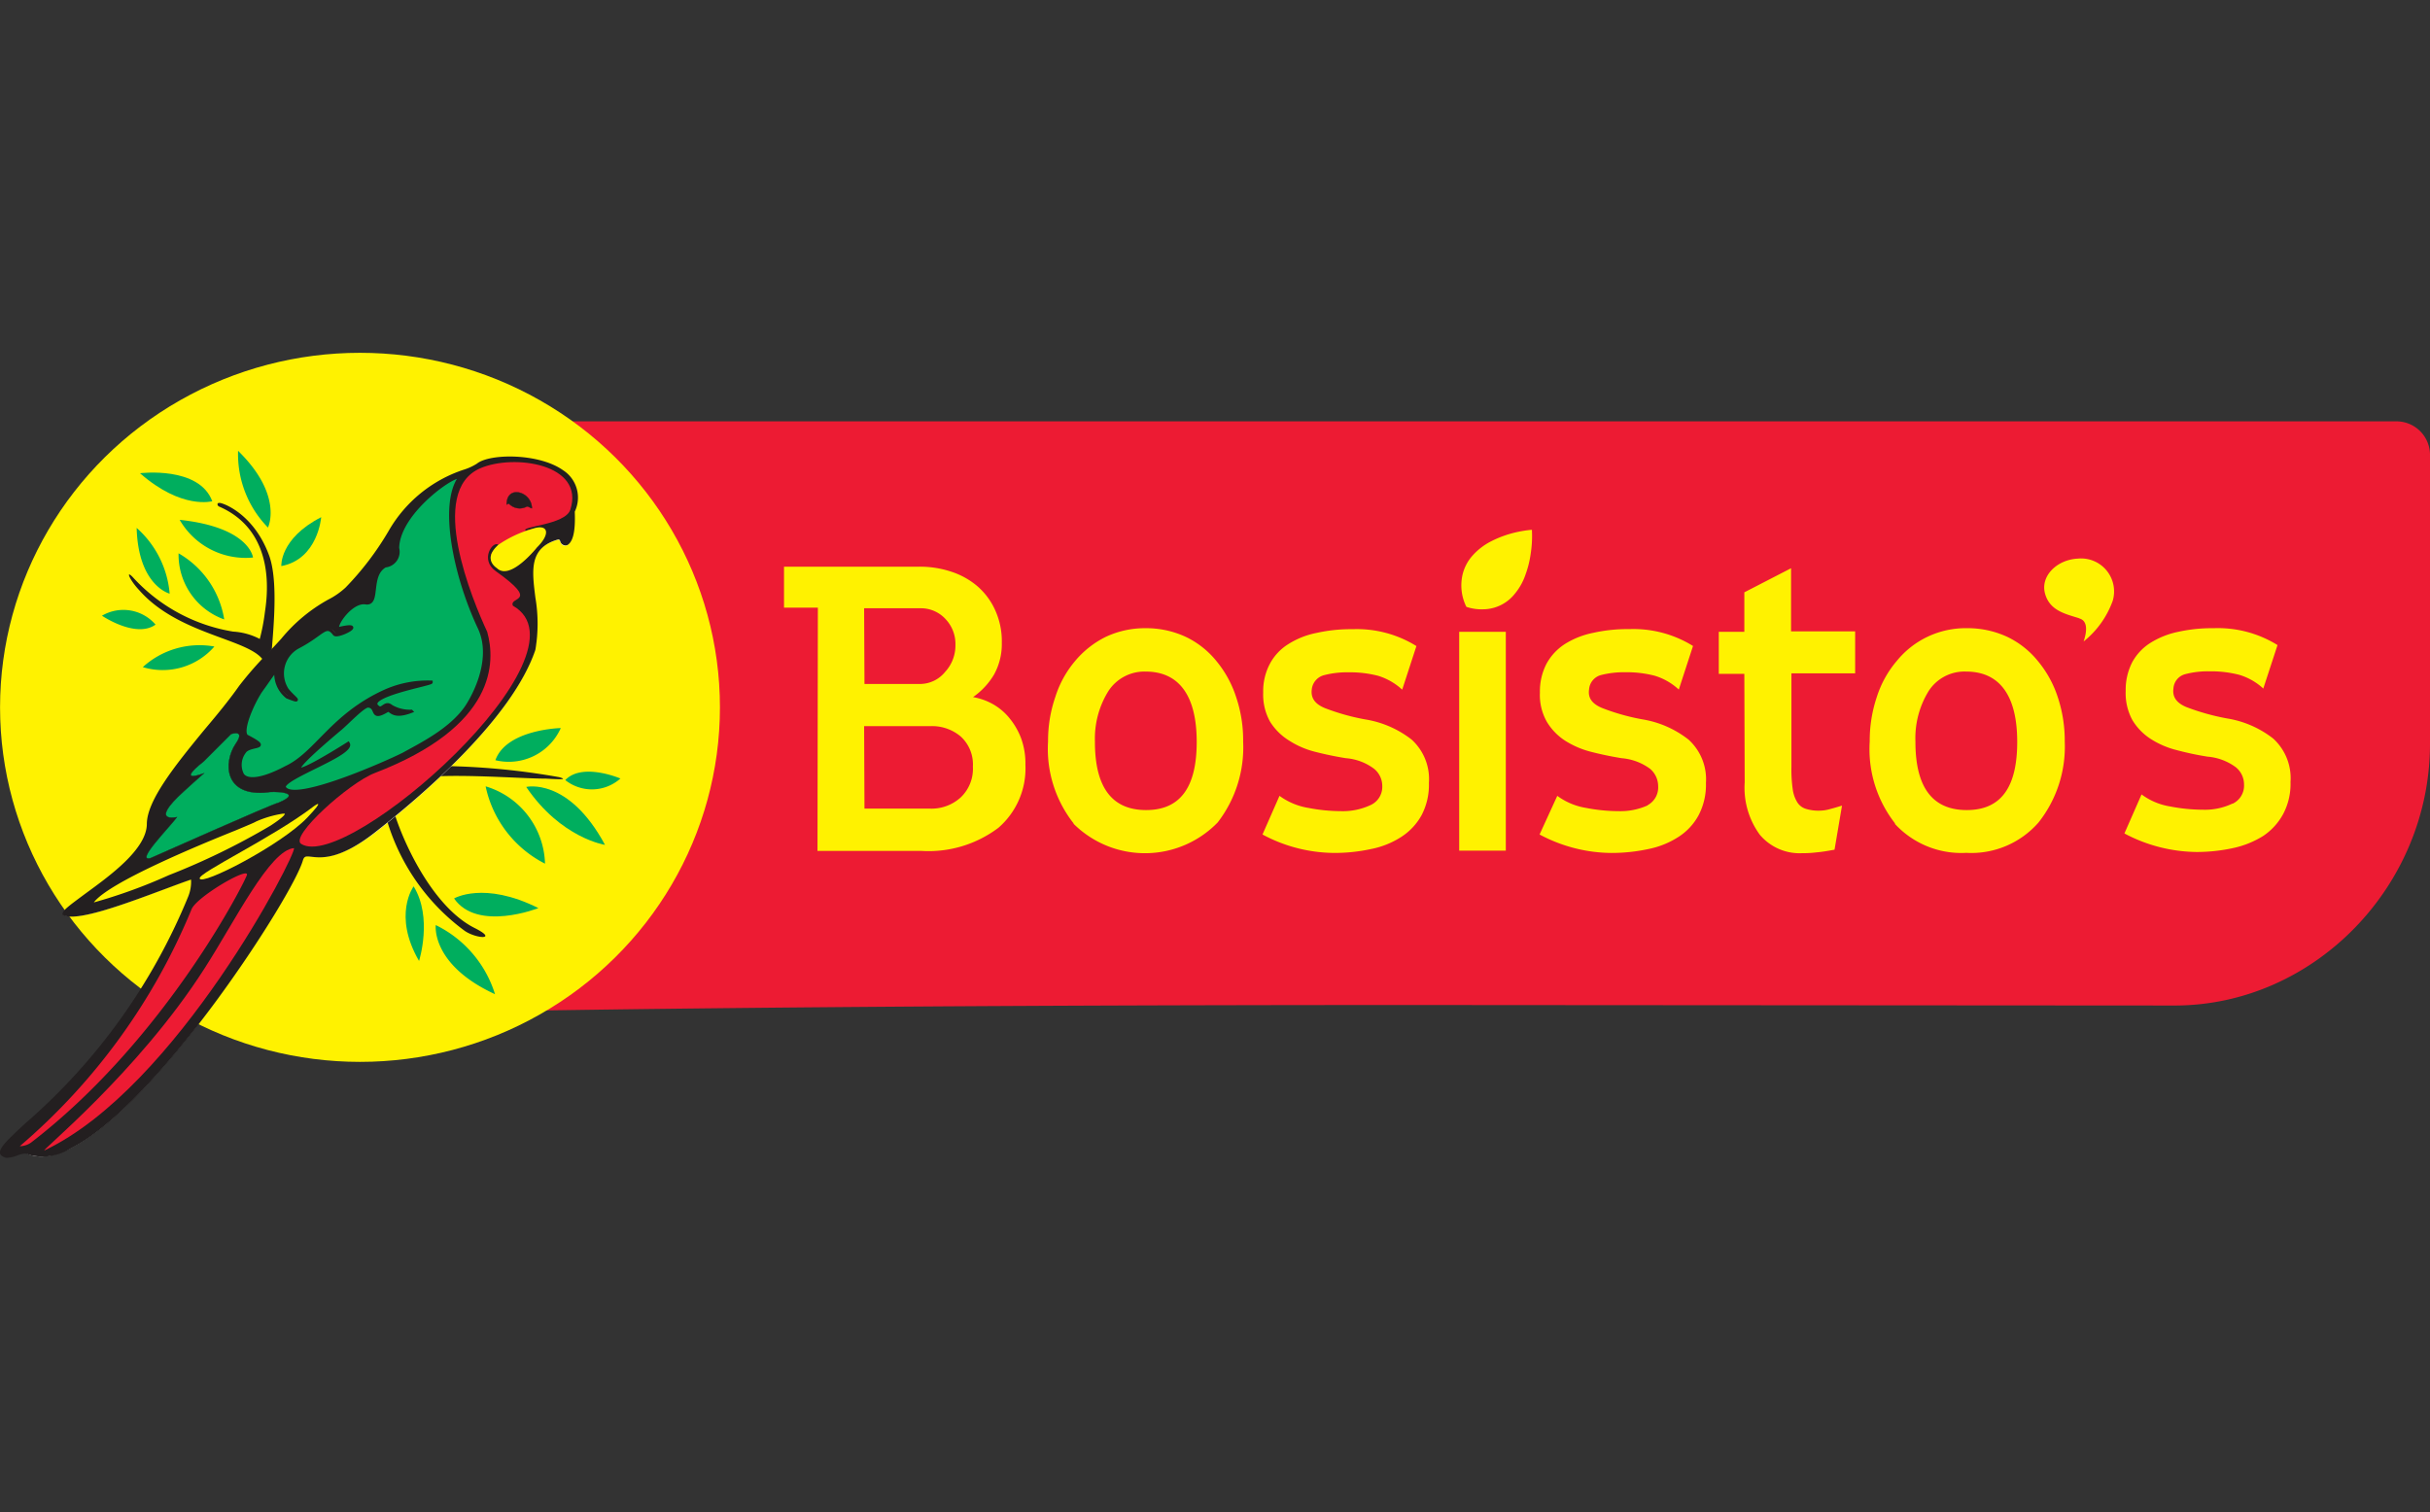 <svg xmlns="http://www.w3.org/2000/svg" xmlns:xlink="http://www.w3.org/1999/xlink" width="241" height="150" viewBox="0 0 241 150"><rect x="0" y="0" width="241" height="150" fill="#333333" stroke="none"/><defs><clipPath id="b"><rect width="241" height="150"/></clipPath></defs><g id="a" clip-path="url(#b)"><g transform="translate(0.004 35)"><path d="M211.161,63.645c13.823,0,25.34-11.816,25.34-25.973V9a3.333,3.333,0,0,0-3.369-3.309H26.449A3.345,3.345,0,0,0,23.08,9.011V61.279A3.321,3.321,0,0,0,26.569,64.6c10.31-.287,44.765-1.063,116.256-1Z" transform="translate(4.495 1.108)" fill="#ed1b33"/><ellipse cx="35.698" cy="35.172" rx="35.698" ry="35.172" transform="translate(0.001 0)" fill="#fff200"/><path d="M7.31,61.27Z" transform="translate(1.424 11.929)" fill="#fff200"/><path d="M25.89,38.027c3.7-2.461-1.195-.788-1.41-.633S10.885,42.7,9.212,45.1C8.734,45.793,21.936,40.644,25.89,38.027Z" transform="translate(1.792 7.144)" fill="#fff"/><path d="M27.713,37.257c1.732-1.816.765-1.195.609-1.063-3.847,2.951-10.824,6.236-10.752,6.8S25.252,39.838,27.713,37.257Z" transform="translate(3.422 7.006)" fill="#fff"/><path d="M14.613,21.063S11.5,20.287,11.34,14.54A9.808,9.808,0,0,1,14.613,21.063Z" transform="translate(2.209 2.831)" fill="#00ae5e"/><path d="M11.62,10.011s5.866-.741,7.168,2.784C18.764,12.782,15.778,13.654,11.62,10.011Z" transform="translate(2.263 1.936)" fill="#00ae5e"/><path d="M14.91,13.87a7.551,7.551,0,0,0,7.276,3.739S21.863,14.611,14.91,13.87Z" transform="translate(2.904 2.7)" fill="#00ae5e"/><path d="M19.761,8.14a10.418,10.418,0,0,0,2.963,7.61S24.3,12.584,19.761,8.14Z" transform="translate(3.847 1.585)" fill="#00ae5e"/><path d="M8.46,21.924s3.357,2.282,5.316.884A4.217,4.217,0,0,0,8.46,21.924Z" transform="translate(1.648 4.157)" fill="#00ae5e"/><path d="M14.82,16.65a9.247,9.247,0,0,1,4.528,6.559A6.822,6.822,0,0,1,14.82,16.65Z" transform="translate(2.886 3.242)" fill="#00ae5e"/><path d="M11.85,26.454a8.363,8.363,0,0,1,7.1-2.043,6.786,6.786,0,0,1-7.1,2.043Z" transform="translate(2.308 4.727)" fill="#00ae5e"/><path d="M23.35,18.5s-.191-2.724,3.954-4.85C27.3,13.65,26.994,17.808,23.35,18.5Z" transform="translate(4.547 2.658)" fill="#00ae5e"/><path d="M11.058,19.806a17.216,17.216,0,0,0,9.976,5.424h0a6.559,6.559,0,0,1,2.64.729,19.343,19.343,0,0,0,.49-2.509c.119-1,1.505-8.028-4.54-10.633a.263.263,0,0,1-.143-.251.155.155,0,0,1,.167-.1h.06c.311,0,3.4,1.075,4.91,5.257,1.087,3.046.119,9.378.215,10.322.072.633-.514,1.027-.55.717-.323-2.808-8.291-2.76-12.58-7.658C10.783,20.128,10.341,19.077,11.058,19.806Z" transform="translate(2.085 2.428)" fill="#231f20"/><path d="M46.053,46.357s-6.045,2.389-8.363-.956C37.69,45.4,40.641,43.645,46.053,46.357Z" transform="translate(7.339 8.731)" fill="#00ae5e"/><path d="M35,51.705s1.374-4.313-.538-7.4C34.459,44.31,32.357,47.153,35,51.705Z" transform="translate(6.556 8.627)" fill="#00ae5e"/><path d="M47.607,31.16s-5.388.119-6.487,3.19a5.651,5.651,0,0,0,6.487-3.19Z" transform="translate(8.007 6.067)" fill="#00ae5e"/><path d="M46.2,43.67A11.194,11.194,0,0,1,40.31,36a8.255,8.255,0,0,1,5.89,7.67Z" transform="translate(7.849 7.009)" fill="#00ae5e"/><path d="M42.049,54.378a11.385,11.385,0,0,0-5.878-6.858S35.67,51.439,42.049,54.378Z" transform="translate(7.042 9.252)" fill="#00ae5e"/><path d="M43.68,36.059s4.181-1,7.813,5.747C51.493,41.805,47.133,41.148,43.68,36.059Z" transform="translate(8.505 7.01)" fill="#00ae5e"/><path d="M52.392,35.461s-3.775-1.625-5.472.155a4.253,4.253,0,0,0,5.472-.155Z" transform="translate(9.136 6.772)" fill="#00ae5e"/><path d="M35.464,34.311a71.144,71.144,0,0,1,13.381,1.111c.753.227.346.239-1.326.143-2.819,0-10.5-.657-13.488.084Z" transform="translate(6.626 6.679)" fill="#231f20"/><path d="M32.61,36.69c-.478.442,2.843,10.489,8.267,13.225,2.389,1.195.215,1.087-.956.3A21.015,21.015,0,0,1,31.75,37.467Z" transform="translate(6.183 7.144)" fill="#231f20"/><path d="M6.88,61.27Z" transform="translate(1.34 11.929)" fill="#fff200"/><path d="M.542,77.686c.418.5,1.661-.275,2.21.143,7.718,2.915,25.9-24.981,27.108-29.139.406-1.4,1.78,1.35,7.168-2.724C39.9,43.709,50.385,35.346,52.918,27.879c1.027-4.85-2.389-9.677,2.258-11.015.406-.155.191.753.932.55.717-.442.729-2.127.693-3.262,2.282-5.663-7.742-6.272-9.558-4.779-1.123.908-5.006.836-8.745,6.643a28.517,28.517,0,0,1-4.289,5.651c-1.386,1.41-3.178,1.41-6.368,5.089a62.006,62.006,0,0,0-4.158,4.671c-3.751,5.077-9.068,10.418-9.116,13.62,0,3.943-8.7,8.112-8.363,9,1.565.92,8.721-2.127,12.747-3.584a4.026,4.026,0,0,1-.3,1.84C10.291,72.286.124,77.161.542,77.686ZM9.108,52.849c1.756-2.545,15.7-7.825,16.128-8.148s5.4-1.935,1.481.669C22.6,48.13,8.606,53.577,9.108,52.849ZM29.764,47.03c-1.195-.741,4.779-6.069,7.276-7.025,12.138-4.659,11.995-11.063,11.17-14.014-1.458-3.13-5.973-13.942-.693-16.224,3.321-1.446,10.406-.442,8.936,4.11-.49,1.517-5.018,1.649-4.42,2.079,4.779-1.553-1.266,5.173-2.855,3.716s.394-2.115.143-2.318c-.538-.43-1.876,1.469-.263,2.616,4.48,3.19,1.278,2.473,1.7,3.429C59.035,28.095,34.316,49.946,29.764,47.03Z" transform="translate(0.104 1.689)" fill="#fff"/><path d="M25.322,39.619c3.919-2.6-1.195-.824-1.481-.669S9.5,44.553,7.712,47.1C7.21,47.827,21.2,42.379,25.322,39.619Z" transform="translate(1.5 7.44)" fill="#fff200"/><path d="M55.889,10.008C53.5,8.263,48.553,8.3,47.3,9.315a5.412,5.412,0,0,1-1.3.6,13.44,13.44,0,0,0-7.455,6.069,29.2,29.2,0,0,1-4.277,5.627,7.551,7.551,0,0,1-1.72,1.195,16.081,16.081,0,0,0-4.659,3.883c-.454.5-.932,1.015-1.4,1.493a35.674,35.674,0,0,0-2.772,3.178c-1.016,1.446-2.21,2.891-3.4,4.3-2.951,3.584-5.735,7.061-5.758,9.39,0,2.521-3.7,5.173-6.117,6.941-1.6,1.195-2.389,1.732-2.222,2.091h0c1.29.753,6.189-1.087,10.131-2.557.932-.346,1.816-.681,2.592-.944a3.907,3.907,0,0,1-.287,1.7A59.735,59.735,0,0,1,2.486,74.784C.825,76.325-.083,77.174,0,77.711c0,.2.227.358.573.466a.693.693,0,0,0,.227,0,2.939,2.939,0,0,0,.836-.2c.43-.155.872-.311,1.195-.108h0a5.161,5.161,0,0,0,4.1-.573c5.018-2.461,11.206-10.2,14.444-14.587C25.9,56.565,29.51,50.5,30.036,48.68c.131-.442.323-.418.86-.358.98.108,2.784.311,6.248-2.389,4.97-3.883,13.667-11.4,15.949-18.136a15.436,15.436,0,0,0,0-5.2c-.346-2.76-.621-4.934,2.258-5.758.1,0,.131,0,.215.179a.526.526,0,0,0,.717.37h0c.717-.442.765-2,.717-3.309a3.226,3.226,0,0,0-1.111-4.074ZM9.3,52.909Zm18.757-8.865h.179c.024,0,.108.2-1.422,1.195a69.9,69.9,0,0,1-10.083,4.91,52.184,52.184,0,0,1-7.431,2.7c1.481-1.983,10.334-5.651,14.121-7.168,1.254-.526,1.852-.777,1.947-.848a10.561,10.561,0,0,1,2.664-.788Zm.681-2.389a.573.573,0,0,1-.382-.3c-.072-.37,1.517-1.195,2.927-1.852,1.673-.836,3.262-1.613,3.441-2.21a.43.43,0,0,0,0-.3h-.072c-2.162,1.386-4.54,2.712-4.779,2.557s.287-.7,4.014-3.847c.215-.179.538-.466.872-.777a8.721,8.721,0,0,1,1.888-1.505h0a.585.585,0,0,1,.514.454.585.585,0,0,0,.323.37c.215.06.538,0,1.075-.37a.392.392,0,0,1,.239.072,2.241,2.241,0,0,0,2.174,0s.108,0,.084-.119-.084-.06-.155-.06a2.975,2.975,0,0,1-1.9-.43.621.621,0,0,0-.872,0c-.143.084-.275.167-.382.131s-.323-.251-.311-.37c.084-.609,2.736-1.278,4.158-1.649,1.195-.287,1.3-.335,1.326-.43v-.06h0c-.346-.323-3.142.119-4.516.824a19.856,19.856,0,0,0-6.523,4.779,12.114,12.114,0,0,1-3.453,2.808c-2.115,1.195-3.716,1.41-4.205.717a2.079,2.079,0,0,1,.3-2.389,1.923,1.923,0,0,1,.872-.346c.287-.072.49-.119.514-.275s-.179-.358-1.3-.932c-.49-.5.526-2.987,1.422-4.361h0c.358-.49.6-.824.777-1.1l.585-.812a3.011,3.011,0,0,0,1.195,2.533c.836.323.944.335,1,.251s0-.179-.287-.418a3.861,3.861,0,0,1-.609-.657,3.023,3.023,0,0,1-.382-2.389,3.3,3.3,0,0,1,1.458-1.744,16.058,16.058,0,0,0,1.923-1.195c.836-.609,1.063-.777,1.589-.072.2.251,1.051-.1,1.434-.3s.442-.37.406-.442-.1-.227-1.41.072a1.2,1.2,0,0,1,.2-.609c.454-.812,1.577-1.947,2.509-1.8a.609.609,0,0,0,.514-.108c.3-.215.358-.717.43-1.3a2.676,2.676,0,0,1,.872-2.21A1.446,1.446,0,0,0,39.068,19a1.529,1.529,0,0,0,.358-1.3c.1-2.951,4.062-6.117,5.555-6.822.382-.191.466-.143.466-.143h0c-1.828,2.724-.442,9.665,1.971,14.814,1.756,3.584-1.29,7.933-1.326,7.981a16.308,16.308,0,0,1-5.472,4.217l-.49.275c-.358.191-9.247,4.325-11.457,3.668Z" transform="translate(0 1.677)" fill="#231f20"/><path d="M1.64,70.29a1.971,1.971,0,0,0,1.1-.346C16.227,59.585,24.124,43.756,24.172,43.361c.108-.789-5.006,2.2-5.5,3.429A61.945,61.945,0,0,1,1.64,70.29Z" transform="translate(0.32 8.417)" fill="#ed1b33"/><path d="M27.251,38.809c1.828-1.923.812-1.254.645-1.123C23.834,40.8,16.451,44.28,16.57,44.854,16.714,45.63,24.658,41.533,27.251,38.809Z" transform="translate(3.227 7.295)" fill="#fff200"/><path d="M3.717,71.105c-.789.382,9.211-7.646,15.878-18.088,2.987-4.647,6.439-11.7,8.841-11.887C28.734,41.656,16.835,64.869,3.717,71.105Z" transform="translate(0.716 8.008)" fill="#ed1b33"/><path d="M25.219,38.5c-.346,0-12.664,5.484-12.664,5.484-1.553.406,1.864-3.035,2.628-4.074,0,0-2.879.669.669-2.545.239-.215,1.673-1.529,2-1.8,0,0-2.927,1.123,0-1.195l2.7-2.7s1.493-.514.43,1c-1.195,1.792-1.195,5.293,3.273,4.779C24.251,37.362,28.074,37.315,25.219,38.5Z" transform="translate(2.367 6.149)" fill="#00ae5e" stroke="#231f20" stroke-miterlimit="10" stroke-width="0.03"/><path d="M41.663,10.439C39.835,13.1,41.2,20,43.622,25.194c1.661,3.4-.92,7.5-1.326,8.052-1.529,2.127-4.241,3.5-6.045,4.492-.418.275-11.111,5.209-11.947,3.345-.179-.932,6.989-3.3,6.344-4.337,0,0-10.394,6.631-.824-1.422.693-.562,2.389-2.389,2.831-2.294.956.108.167,1.481,1.864.454.358-.215.406.836,2.389.072a3.668,3.668,0,0,1-1.983-.49c-.562-.478-.836.275-1.195.155-2.007-1.135,5.352-2.389,5.137-2.557a10.386,10.386,0,0,0-4.432.836c-5.388,2.389-6.929,6.236-9.976,7.646-2.389,1.266-3.835,1.362-4.3.693a2.127,2.127,0,0,1,.311-2.389c.741-.633,2.592-.143.1-1.434-.585-.55.562-3.19,1.4-4.468h0c.824-1.135.968-1.4,1.529-2.115a2.951,2.951,0,0,0,1.1,2.7c1.637.645.681.143,0-.717A2.975,2.975,0,0,1,25.7,27.165c2.509-1.314,2.724-2.389,3.584-1.266.311.394,3.477-1.278.335-.526-.323-.37,1.35-2.8,2.76-2.581s.251-2.736,1.947-3.668a1.4,1.4,0,0,0,1.219-1.756C35.606,13.629,41.806,9.579,41.663,10.439Z" transform="translate(3.88 2.01)" fill="#00ae5e" stroke="#231f20" stroke-miterlimit="10" stroke-width="0.32"/><path d="M25.025,46.953c-1.195-.741,4.779-6.069,7.276-7.025C44.439,35.269,44.3,28.865,43.472,25.914c-1.458-3.13-5.973-13.942-.693-16.224,3.321-1.446,10.406-.442,8.936,4.11-.49,1.517-5.018,1.649-4.42,2.079,4.779-1.553-1.266,5.173-2.855,3.716s.394-2.115.143-2.318c-.538-.43-1.876,1.469-.263,2.616,4.48,3.19,1.278,2.473,1.7,3.429C54.3,28.017,29.577,49.868,25.025,46.953Z" transform="translate(4.843 1.767)" fill="#ed1b33"/><path d="M44.557,13.169c-.143,0-.418-.275-.562-.143a1.469,1.469,0,0,1-1.661-.263c-.131-.155-.275.131-.275,0C42.06,10.8,44.557,11.52,44.557,13.169Z" transform="translate(8.19 2.255)" fill="#231f20" stroke="#231f20" stroke-miterlimit="10" stroke-width="0.03"/><path d="M41.495,16.222a11.409,11.409,0,0,1,3.321-1.565c1.637-.585,1.9.478.49,1.84,0,0-2.64,3.345-3.954,2.043C41.352,18.54,39.858,17.679,41.495,16.222Z" transform="translate(7.931 2.822)" fill="#fff200"/><path d="M160.321,28.989h-2.533V24.819h2.533V20.9l4.635-2.389v6.26h6.356v4.169h-6.32v9.295a13.726,13.726,0,0,0,.131,2.21,3.3,3.3,0,0,0,.454,1.29,1.529,1.529,0,0,0,.848.645,4.182,4.182,0,0,0,1.326.179,3.811,3.811,0,0,0,1.063-.155c.382-.1.777-.215,1.195-.346l-.741,4.373c-.717.131-1.29.227-1.756.263a10.9,10.9,0,0,1-1.458.084,5.149,5.149,0,0,1-4.205-1.84,7.9,7.9,0,0,1-1.493-5.173Zm-9.558,13.034a6.535,6.535,0,0,1-2.9.585,17.025,17.025,0,0,1-3.25-.323,6.583,6.583,0,0,1-2.843-1.195l-1.756,3.835a15.435,15.435,0,0,0,3.656,1.4,15.089,15.089,0,0,0,3.465.43,17.2,17.2,0,0,0,3.644-.382,8.6,8.6,0,0,0,2.987-1.195,5.842,5.842,0,0,0,2.019-2.162,6.5,6.5,0,0,0,.729-3.2,5.316,5.316,0,0,0-1.72-4.3A10.023,10.023,0,0,0,150.2,33.5a21.385,21.385,0,0,1-3.978-1.123c-.992-.406-1.422-1-1.3-1.828a1.6,1.6,0,0,1,1.195-1.446,9.187,9.187,0,0,1,2.389-.275,10.991,10.991,0,0,1,2.927.346,6.093,6.093,0,0,1,2.389,1.374l1.41-4.325a11.194,11.194,0,0,0-6.32-1.673,15.423,15.423,0,0,0-3.584.37,8.363,8.363,0,0,0-2.808,1.111A5.424,5.424,0,0,0,140.693,28a5.974,5.974,0,0,0-.645,2.843,5.4,5.4,0,0,0,.681,2.891A5.794,5.794,0,0,0,142.52,35.6a8.852,8.852,0,0,0,2.6,1.123c.98.251,2,.466,3.046.633a5.5,5.5,0,0,1,2.808,1.051,2.27,2.27,0,0,1,.8,1.708,2,2,0,0,1-1.063,1.912Zm24.527,1.828a11.947,11.947,0,0,1-2.533-8.16,13.619,13.619,0,0,1,.7-4.4,10.359,10.359,0,0,1,1.983-3.584,8.8,8.8,0,0,1,6.965-3.25,9.319,9.319,0,0,1,3.966.848,8.757,8.757,0,0,1,3.046,2.389,10.86,10.86,0,0,1,1.983,3.584,13.7,13.7,0,0,1,.7,4.444,12.126,12.126,0,0,1-2.593,8,8.841,8.841,0,0,1-7.168,3.023,8.948,8.948,0,0,1-7.108-2.9Zm2-8.112c0,4.516,1.7,6.762,5.089,6.762s5.006-2.246,5.006-6.762-1.685-6.977-5.066-6.977a4.217,4.217,0,0,0-3.727,1.947,8.9,8.9,0,0,0-1.3,5.03ZM193.51,23.481c1.326.323.346,2.5.478,2.282a9.115,9.115,0,0,0,2.867-4.014,3.273,3.273,0,0,0-3.465-4.193c-2.043.1-3.716,1.708-3.25,3.453s2.091,2.043,3.417,2.473Zm15.2,18.386a6.308,6.308,0,0,1-2.9.6,17.216,17.216,0,0,1-3.25-.323,6.463,6.463,0,0,1-2.843-1.195l-1.7,3.871a15.531,15.531,0,0,0,7.168,1.84,17.008,17.008,0,0,0,3.582-.382,9.4,9.4,0,0,0,3-1.2,6.141,6.141,0,0,0,1.983-2.162,6.38,6.38,0,0,0,.741-3.2,5.328,5.328,0,0,0-1.708-4.3,10.012,10.012,0,0,0-4.6-2.007,22.819,22.819,0,0,1-4.014-1.123c-.98-.406-1.41-1.015-1.29-1.84a1.565,1.565,0,0,1,1.195-1.434,8.781,8.781,0,0,1,2.389-.275,11.206,11.206,0,0,1,2.939.346,6.105,6.105,0,0,1,2.389,1.362l1.41-4.313a11.206,11.206,0,0,0-6.332-1.673,15.412,15.412,0,0,0-3.512.358,8.363,8.363,0,0,0-2.8,1.123,5.221,5.221,0,0,0-1.768,1.9,5.973,5.973,0,0,0-.645,2.843,5.555,5.555,0,0,0,.669,2.9,5.758,5.758,0,0,0,1.816,1.864,8.626,8.626,0,0,0,2.593,1.111,29.867,29.867,0,0,0,3.046.645,5.448,5.448,0,0,1,2.8,1.051,2.2,2.2,0,0,1,.812,1.7,1.983,1.983,0,0,1-1.123,1.912ZM93.824,43.851a11.947,11.947,0,0,1-2.557-8.16,13.309,13.309,0,0,1,.717-4.4,10.334,10.334,0,0,1,1.971-3.584,9.354,9.354,0,0,1,3.035-2.389,9.128,9.128,0,0,1,3.943-.86,9.319,9.319,0,0,1,3.966.848,8.757,8.757,0,0,1,3.046,2.389,10.836,10.836,0,0,1,1.971,3.584,13.381,13.381,0,0,1,.7,4.444,12.186,12.186,0,0,1-2.521,8,10.047,10.047,0,0,1-14.336.1Zm2.091-8.112c0,4.516,1.7,6.762,5.077,6.762s5.018-2.246,5.018-6.762-1.7-6.977-5.066-6.977a4.253,4.253,0,0,0-3.7,1.947,8.9,8.9,0,0,0-1.326,5.03ZM68.437,22.418H65.08V18.356H78.473a9.892,9.892,0,0,1,3.178.49,7.646,7.646,0,0,1,2.592,1.434,6.869,6.869,0,0,1,1.78,2.389,7.467,7.467,0,0,1,.657,3.238,6.248,6.248,0,0,1-.765,3.142,7.168,7.168,0,0,1-2.091,2.246,6.093,6.093,0,0,1,1.9.657,5.735,5.735,0,0,1,1.649,1.35,7.168,7.168,0,0,1,1.195,2.007,7.276,7.276,0,0,1,.454,2.7,7.8,7.8,0,0,1-2.676,6.248,11.5,11.5,0,0,1-7.67,2.294H68.4Zm4.623,7.574h5.531A3.214,3.214,0,0,0,81.053,28.8a3.847,3.847,0,0,0,1.027-2.652,3.584,3.584,0,0,0-1-2.616,3.309,3.309,0,0,0-2.485-1.051H73.025Zm0,12.365h6.487a4.3,4.3,0,0,0,3.07-1.123,3.919,3.919,0,0,0,1.195-3.046,3.751,3.751,0,0,0-1.195-2.975,4.4,4.4,0,0,0-3-1.039H73.025Zm63.606-17.538h-4.623V46.527h4.623Zm-3.895-2.473h0a4.7,4.7,0,0,0,1.637.239,4.05,4.05,0,0,0,3.13-1.517,5.973,5.973,0,0,0,1.1-1.983,9.832,9.832,0,0,0,.5-2.043,11.3,11.3,0,0,0,.119-2.258V14.7h-.072a11.78,11.78,0,0,0-2.174.418,10.752,10.752,0,0,0-1.912.777,6.308,6.308,0,0,0-1.756,1.386,4.325,4.325,0,0,0-.944,1.768,4.779,4.779,0,0,0,.335,3.25Zm-9.558,19.677a6.463,6.463,0,0,1-2.9.585,16.989,16.989,0,0,1-3.238-.323,6.642,6.642,0,0,1-2.855-1.195l-1.685,3.835a15.173,15.173,0,0,0,7.1,1.828,16.953,16.953,0,0,0,3.644-.382,8.566,8.566,0,0,0,3-1.195,6.045,6.045,0,0,0,2.031-2.162,6.5,6.5,0,0,0,.729-3.2,5.3,5.3,0,0,0-1.708-4.3,10.071,10.071,0,0,0-4.612-2.007,21.934,21.934,0,0,1-4-1.123c-.98-.406-1.4-1-1.3-1.828a1.637,1.637,0,0,1,1.254-1.446,9.056,9.056,0,0,1,2.389-.275,11.087,11.087,0,0,1,2.939.346,6.224,6.224,0,0,1,2.389,1.374l1.41-4.325a11.194,11.194,0,0,0-6.32-1.673,15.531,15.531,0,0,0-3.584.37,8.16,8.16,0,0,0-2.8,1.111A5.137,5.137,0,0,0,113.262,28a5.782,5.782,0,0,0-.657,2.843,5.508,5.508,0,0,0,.681,2.891,5.842,5.842,0,0,0,1.876,1.864,8.65,8.65,0,0,0,2.592,1.123c.98.251,2,.466,3.047.633a5.352,5.352,0,0,1,2.8,1.051,2.2,2.2,0,0,1,.812,1.708A1.983,1.983,0,0,1,123.214,42.023Z" transform="translate(12.672 2.862)" fill="#fff200"/></g></g></svg>
